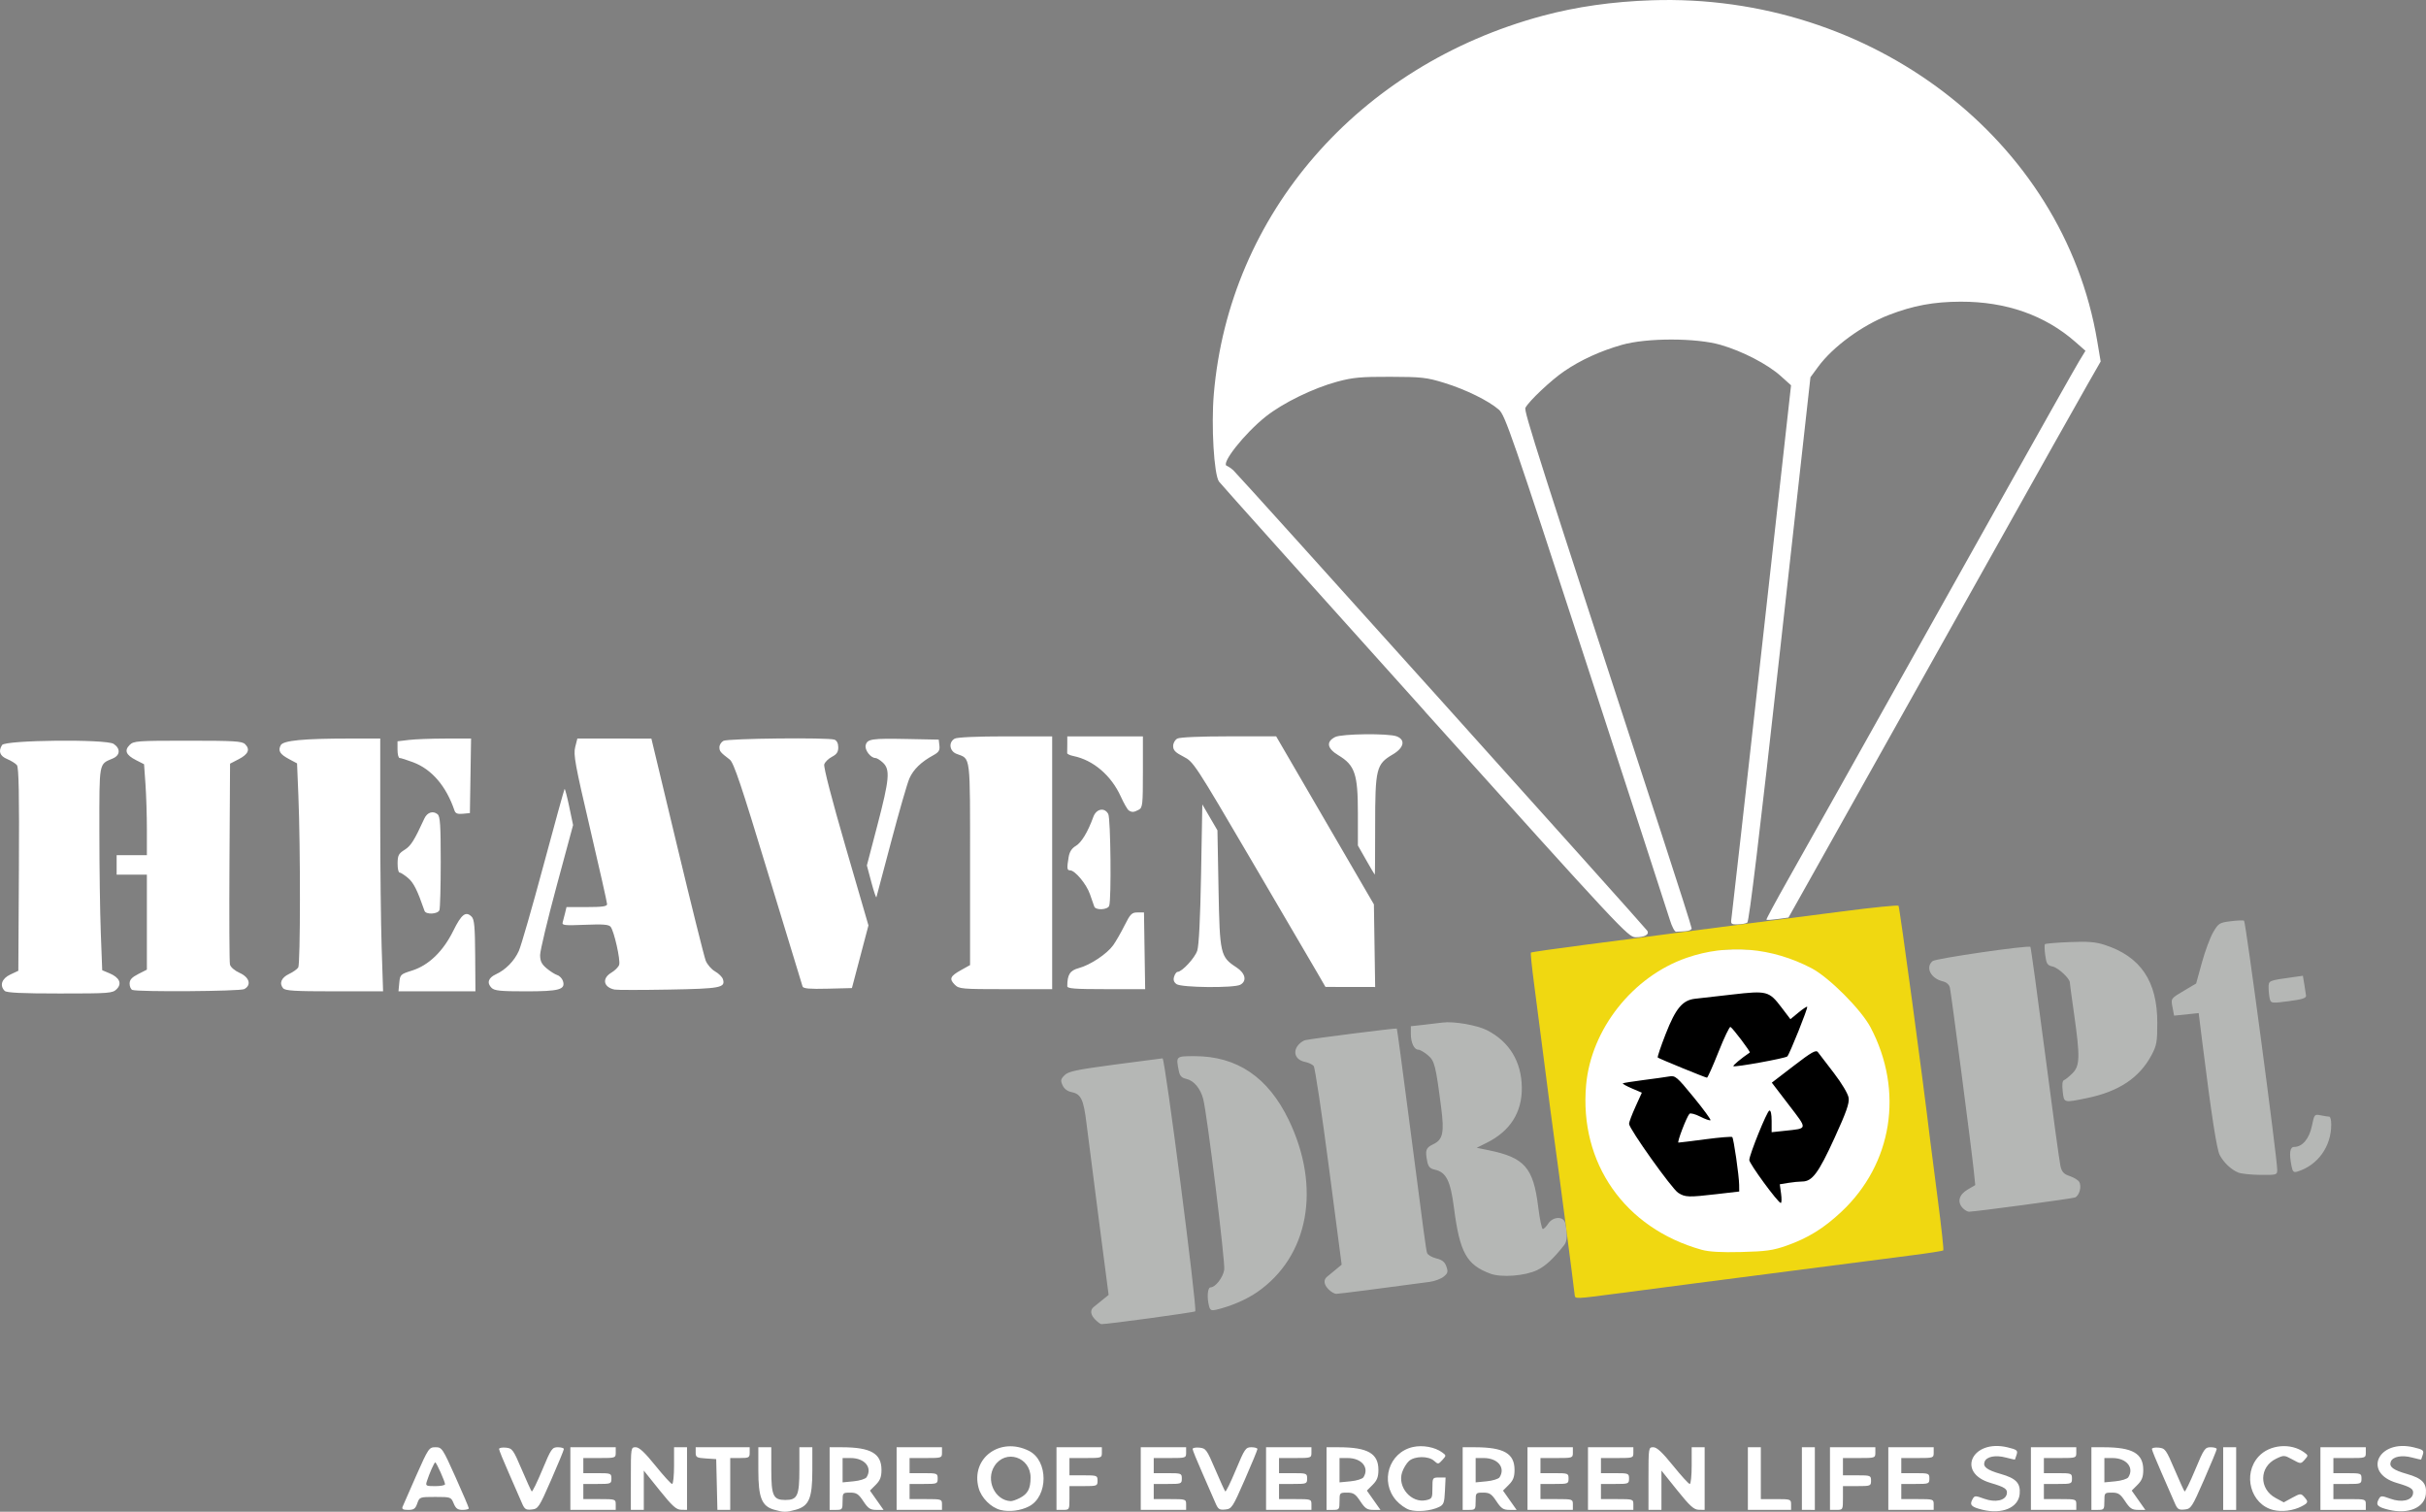 <svg xmlns="http://www.w3.org/2000/svg" xmlns:svg="http://www.w3.org/2000/svg" width="297.087mm" height="185.113mm" viewBox="0 0 297.087 185.113" id="svg1" xml:space="preserve"><rect x="0" y="0" width="297.087" height="185.113" fill="#808080" stroke="none"/><defs id="defs1"></defs><g id="layer1" transform="translate(-32.548,-16.194)"><g id="g1"><ellipse style="fill:#000000;fill-opacity:1;stroke-width:0.265" id="path5" cx="245.372" cy="150.724" rx="15.129" ry="15.008"></ellipse><path style="display:inline;fill:#b5b7b5" d="m 166.688,177.8 c -0.605,-0.605 -0.678,-1.181 -0.198,-1.571 0.182,-0.148 0.666,-0.54 1.075,-0.871 l 0.744,-0.603 -1.204,-9.26 c -0.662,-5.093 -1.342,-10.391 -1.509,-11.773 -0.351,-2.895 -0.671,-3.567 -1.803,-3.794 -0.524,-0.105 -0.925,-0.405 -1.124,-0.842 -0.265,-0.582 -0.23,-0.758 0.246,-1.234 0.47,-0.47 1.424,-0.671 6.199,-1.308 3.104,-0.414 5.715,-0.754 5.802,-0.756 0.298,-0.007 4.269,30.741 4.001,30.978 -0.154,0.136 -10.804,1.588 -11.501,1.568 -0.109,-0.003 -0.437,-0.244 -0.728,-0.535 z m 13.924,-1.656 c -0.286,-1.068 -0.187,-2.313 0.185,-2.313 0.588,0 1.514,-1.194 1.669,-2.152 0.144,-0.885 -2.085,-19.007 -2.57,-20.899 -0.332,-1.296 -1.15,-2.274 -2.069,-2.476 -0.582,-0.128 -0.798,-0.358 -0.923,-0.979 -0.362,-1.811 -0.369,-1.805 1.931,-1.805 5.198,0 9.001,2.575 11.527,7.805 4.012,8.308 2.457,16.746 -3.891,21.108 -1.33,0.914 -3.22,1.722 -5.002,2.14 -0.57,0.133 -0.726,0.055 -0.856,-0.43 z m 14.651,-2.048 c -0.605,-0.605 -0.678,-1.181 -0.198,-1.57 0.182,-0.148 0.657,-0.539 1.056,-0.87 l 0.726,-0.602 -1.57,-11.993 c -0.863,-6.596 -1.699,-12.148 -1.856,-12.337 -0.157,-0.19 -0.634,-0.414 -1.06,-0.5 -1.074,-0.215 -1.499,-1.069 -0.95,-1.907 0.23,-0.352 0.685,-0.695 1.011,-0.763 1.052,-0.22 11.111,-1.493 11.18,-1.415 0.037,0.041 0.676,4.778 1.421,10.526 1.988,15.338 2.144,16.496 2.287,16.954 0.072,0.229 0.573,0.527 1.114,0.661 0.736,0.183 1.05,0.434 1.248,1 0.226,0.646 0.178,0.826 -0.337,1.242 -0.331,0.268 -1.102,0.555 -1.714,0.638 -5.507,0.747 -11.117,1.466 -11.437,1.466 -0.216,0 -0.63,-0.238 -0.921,-0.529 z m 19.78,-1.947 c -2.91,-1.089 -3.733,-2.582 -4.444,-8.066 -0.433,-3.335 -0.953,-4.36 -2.368,-4.671 -0.556,-0.122 -0.776,-0.36 -0.899,-0.974 -0.284,-1.418 -0.187,-1.695 0.75,-2.142 1.158,-0.552 1.345,-1.422 0.955,-4.44 -0.681,-5.267 -0.805,-5.757 -1.646,-6.464 -0.435,-0.366 -0.956,-0.665 -1.158,-0.665 -0.513,0 -0.915,-0.855 -0.915,-1.948 v -0.924 l 1.521,-0.168 c 0.837,-0.092 1.909,-0.219 2.382,-0.282 1.349,-0.179 4.224,0.321 5.441,0.947 2.729,1.404 4.21,3.846 4.248,7.006 0.037,3.027 -1.413,5.324 -4.261,6.751 l -1.262,0.632 1.455,0.297 c 4.404,0.899 5.479,2.126 6.074,6.938 0.184,1.492 0.438,2.712 0.564,2.712 0.126,0 0.424,-0.298 0.662,-0.661 0.582,-0.888 1.891,-0.929 2.081,-0.066 0.294,1.337 0.255,2.21 -0.121,2.687 -1.317,1.674 -2.286,2.573 -3.304,3.066 -1.489,0.721 -4.405,0.942 -5.756,0.436 z m 57.894,-7.994 c -0.736,-0.736 -0.517,-1.659 0.542,-2.284 l 0.958,-0.565 -0.174,-1.701 c -0.262,-2.557 -2.773,-21.801 -2.933,-22.481 -0.087,-0.368 -0.412,-0.656 -0.863,-0.763 -1.485,-0.353 -2.173,-1.718 -1.251,-2.484 0.388,-0.322 11.741,-1.969 11.973,-1.737 0.064,0.064 0.87,5.929 1.792,13.032 0.921,7.104 1.773,13.323 1.892,13.82 0.171,0.714 0.408,0.969 1.125,1.208 0.5,0.167 1.023,0.486 1.163,0.708 0.341,0.54 0.025,1.709 -0.517,1.918 -0.39,0.15 -12.222,1.738 -12.979,1.742 -0.172,9.6e-4 -0.499,-0.185 -0.728,-0.414 z m 33.716,-4.379 c -0.86,-0.343 -1.805,-1.235 -2.285,-2.158 -0.361,-0.694 -1.035,-5.058 -2.101,-13.61 l -0.469,-3.761 -1.506,0.157 -1.506,0.157 -0.185,-0.987 c -0.216,-1.15 -0.257,-1.091 1.516,-2.14 l 1.369,-0.81 0.707,-2.565 c 0.389,-1.411 1.012,-3.086 1.385,-3.722 0.641,-1.093 0.76,-1.167 2.163,-1.342 0.817,-0.102 1.544,-0.126 1.617,-0.053 0.211,0.211 4.056,29.1 4.056,30.474 0,0.646 -0.038,0.658 -2.051,0.641 -1.128,-0.009 -2.348,-0.135 -2.712,-0.28 z m 6.517,-0.787 c -0.316,-1.58 -0.208,-2.355 0.327,-2.355 0.991,0 1.838,-0.999 2.159,-2.547 0.303,-1.458 0.317,-1.476 1.109,-1.318 0.441,0.088 0.906,0.16 1.034,0.16 0.127,0 0.232,0.433 0.232,0.961 0,2.697 -1.648,4.994 -4.133,5.759 -0.471,0.145 -0.588,0.039 -0.728,-0.661 z m -28.023,-9.168 c -0.095,-0.828 -0.04,-1.294 0.161,-1.366 0.168,-0.06 0.634,-0.438 1.036,-0.84 0.912,-0.912 0.942,-2.001 0.197,-7.246 -0.289,-2.033 -0.525,-3.78 -0.525,-3.882 0,-0.477 -1.417,-1.792 -2.09,-1.94 -0.66,-0.145 -0.773,-0.316 -0.92,-1.386 -0.092,-0.671 -0.106,-1.281 -0.032,-1.356 0.074,-0.074 1.429,-0.189 3.009,-0.254 2.255,-0.093 3.181,-0.019 4.297,0.342 4.405,1.425 6.45,4.445 6.45,9.527 -1.9e-4,2.358 -0.077,2.79 -0.705,3.969 -1.49,2.795 -4.02,4.474 -7.948,5.274 -2.845,0.579 -2.765,0.602 -2.931,-0.842 z m 25.364,-11.296 c -0.08,-0.299 -0.148,-0.918 -0.15,-1.375 -0.004,-0.901 -0.05,-0.881 2.956,-1.3 l 1.24,-0.173 0.172,1.02 c 0.095,0.561 0.192,1.197 0.216,1.414 0.033,0.301 -0.469,0.461 -2.122,0.677 -2.081,0.271 -2.171,0.261 -2.311,-0.262 z" id="path4"></path><path style="display:inline;fill:#ffffff;fill-opacity:1" d="m 127.321,201.049 c -1.487,-0.429 -1.906,-1.482 -1.907,-4.795 l -9.9e-4,-2.844 H 126.206 127 v 2.728 c 0,3.219 0.235,3.728 1.72,3.728 1.485,0 1.72,-0.51 1.72,-3.728 v -2.728 h 0.794 0.794 l -9.9e-4,2.844 c -0.001,3.409 -0.402,4.357 -2.036,4.811 -1.171,0.325 -1.493,0.323 -2.67,-0.016 z m 27.77,0.044 c -1.186,-0.291 -2.375,-1.483 -2.706,-2.713 -0.981,-3.644 2.649,-6.302 6.179,-4.523 2.376,1.197 2.37,5.563 -0.009,6.794 -1.018,0.526 -2.402,0.703 -3.463,0.442 z m 2.342,-1.468 c 0.984,-0.509 1.318,-1.143 1.318,-2.505 0,-2.514 -3.048,-3.509 -4.405,-1.438 -1.13,1.724 0.012,4.231 1.97,4.326 0.189,0.009 0.692,-0.163 1.117,-0.383 z m 47.713,1.445 c -0.458,-0.139 -1.186,-0.655 -1.618,-1.147 -2.02,-2.301 -0.902,-5.878 2.043,-6.54 1.197,-0.269 2.695,0.006 3.588,0.659 0.509,0.372 0.509,0.388 0.015,0.934 -0.479,0.529 -0.526,0.533 -1.01,0.096 -0.681,-0.617 -2.384,-0.6 -3.08,0.03 -0.297,0.269 -0.673,0.892 -0.836,1.385 -0.593,1.797 1.131,3.799 2.931,3.404 0.74,-0.162 0.784,-0.246 0.784,-1.474 0,-1.275 0.017,-1.302 0.806,-1.302 h 0.806 l -0.079,1.651 c -0.07,1.471 -0.152,1.686 -0.751,1.972 -0.982,0.469 -2.644,0.622 -3.6,0.332 z m 70.158,-0.011 c -1.332,-0.326 -1.581,-0.578 -1.227,-1.24 0.271,-0.507 0.328,-0.511 1.461,-0.103 1.362,0.49 2.604,0.224 2.761,-0.591 0.116,-0.6 -0.22,-0.827 -1.99,-1.348 -4.232,-1.244 -2.255,-5.396 2.074,-4.358 1.152,0.276 1.28,0.376 1.126,0.879 -0.096,0.312 -0.19,0.588 -0.21,0.613 -0.02,0.025 -0.518,-0.082 -1.108,-0.24 -1.262,-0.337 -2.368,-0.124 -2.608,0.503 -0.241,0.628 0.282,1.025 1.984,1.509 1.86,0.528 2.424,1.12 2.313,2.429 -0.143,1.694 -2.141,2.543 -4.577,1.947 z m 35.627,0.034 c -2.775,-0.682 -3.787,-4.38 -1.793,-6.552 1.35,-1.469 3.945,-1.701 5.589,-0.499 0.498,0.364 0.5,0.398 0.044,0.902 -0.472,0.521 -0.478,0.521 -1.495,-0.036 -0.989,-0.542 -1.051,-0.545 -1.985,-0.1 -2.096,1 -2.131,3.711 -0.061,4.82 l 0.987,0.529 1.04,-0.566 c 0.98,-0.533 1.064,-0.539 1.451,-0.111 0.559,0.617 0.526,0.736 -0.326,1.177 -1.007,0.521 -2.395,0.696 -3.452,0.436 z m 14.115,-0.034 c -1.332,-0.326 -1.581,-0.578 -1.227,-1.24 0.271,-0.507 0.328,-0.511 1.461,-0.103 1.362,0.49 2.604,0.224 2.761,-0.591 0.116,-0.6 -0.22,-0.827 -1.99,-1.348 -4.232,-1.244 -2.255,-5.396 2.074,-4.358 1.152,0.276 1.28,0.376 1.126,0.879 -0.096,0.312 -0.19,0.588 -0.21,0.613 -0.02,0.025 -0.518,-0.082 -1.108,-0.24 -1.262,-0.337 -2.368,-0.124 -2.608,0.503 -0.241,0.628 0.282,1.025 1.984,1.509 1.86,0.528 2.424,1.12 2.313,2.429 -0.143,1.694 -2.141,2.543 -4.577,1.947 z M 81.853,200.684 c 0.084,-0.219 0.841,-1.945 1.682,-3.836 1.48,-3.327 1.555,-3.437 2.341,-3.438 0.789,-8.3e-4 0.861,0.106 2.447,3.64 0.899,2.002 1.635,3.729 1.635,3.836 0,0.108 -0.343,0.196 -0.762,0.196 -0.597,0 -0.833,-0.172 -1.09,-0.794 -0.323,-0.779 -0.364,-0.794 -2.255,-0.794 -1.903,0 -1.93,0.01 -2.203,0.794 -0.229,0.656 -0.422,0.794 -1.113,0.794 -0.636,0 -0.799,-0.095 -0.683,-0.399 z m 5.195,-2.743 c 0,-0.32 -1.056,-2.679 -1.199,-2.679 -0.122,0 -0.727,1.365 -1.036,2.338 -0.168,0.53 -0.092,0.572 1.027,0.572 0.665,0 1.208,-0.104 1.208,-0.231 z m 9.364,2.187 c -0.227,-0.544 -0.939,-2.174 -1.581,-3.623 -0.643,-1.449 -1.168,-2.746 -1.168,-2.882 0,-0.136 0.376,-0.21 0.836,-0.164 0.786,0.078 0.901,0.236 1.932,2.654 0.603,1.414 1.157,2.633 1.233,2.708 0.075,0.075 0.657,-1.111 1.293,-2.637 1.08,-2.59 1.206,-2.774 1.9,-2.774 0.409,0 0.744,0.098 0.744,0.219 0,0.12 -0.7,1.817 -1.555,3.77 -1.489,3.4 -1.591,3.555 -2.388,3.635 -0.741,0.074 -0.877,-0.025 -1.245,-0.905 z m 5.982,-2.883 v -3.836 h 2.778 2.778 v 0.661 c 0,0.647 -0.044,0.661 -1.984,0.661 h -1.984 v 0.926 0.926 h 1.72 c 1.658,0 1.72,0.024 1.72,0.661 0,0.638 -0.062,0.661 -1.72,0.661 h -1.72 v 0.926 0.926 h 1.984 c 1.94,0 1.984,0.015 1.984,0.661 v 0.661 h -2.778 -2.778 z m 7.408,0 c 0,-3.802 0.005,-3.836 0.595,-3.836 0.428,1.4e-4 1.104,0.631 2.409,2.249 0.998,1.237 1.92,2.249 2.051,2.249 0.13,0 0.236,-1.012 0.236,-2.249 v -2.249 h 0.794 0.794 v 3.836 3.836 l -0.728,-0.015 c -0.591,-0.012 -1.087,-0.464 -2.646,-2.407 l -1.918,-2.392 v 2.407 2.407 h -0.794 -0.794 z m 10.526,0.728 -0.074,-3.109 -1.257,-0.081 c -1.135,-0.073 -1.257,-0.143 -1.257,-0.728 v -0.647 h 3.307 3.307 v 0.661 c 0,0.608 -0.097,0.661 -1.191,0.661 h -1.191 v 3.175 3.175 h -0.785 -0.785 z m 13.816,-0.728 v -3.836 l 1.521,0.003 c 3.523,0.007 4.829,0.757 4.829,2.775 0,0.859 -0.164,1.282 -0.706,1.825 l -0.706,0.706 0.833,1.182 0.833,1.182 H 139.862 c -0.74,0 -1.001,-0.174 -1.586,-1.058 -0.595,-0.898 -0.84,-1.058 -1.623,-1.058 -0.9,0 -0.922,0.026 -0.922,1.058 0,1 -0.044,1.058 -0.794,1.058 h -0.794 z m 4.522,-0.162 c 0.745,-1.176 -0.222,-2.351 -1.935,-2.351 h -0.999 v 1.489 1.489 l 1.351,-0.13 c 0.743,-0.071 1.456,-0.295 1.583,-0.497 z m 3.68,0.162 v -3.836 h 2.778 2.778 v 0.661 c 0,0.647 -0.044,0.661 -1.984,0.661 h -1.984 v 0.926 0.926 h 1.72 c 1.658,0 1.72,0.024 1.72,0.661 0,0.638 -0.062,0.661 -1.72,0.661 h -1.72 v 0.926 0.926 h 1.984 c 1.94,0 1.984,0.015 1.984,0.661 v 0.661 h -2.778 -2.778 z m 19.579,0 v -3.836 h 2.778 2.778 v 0.661 c 0,0.647 -0.044,0.661 -1.984,0.661 h -1.984 v 1.058 1.058 h 1.72 c 1.658,0 1.72,0.024 1.72,0.661 0,0.638 -0.062,0.661 -1.72,0.661 h -1.72 v 1.455 c 0,1.44 -0.008,1.455 -0.794,1.455 H 161.925 Z m 10.319,0 v -3.836 h 2.778 2.778 v 0.661 c 0,0.647 -0.044,0.661 -1.984,0.661 h -1.984 v 0.926 0.926 h 1.72 c 1.658,0 1.72,0.024 1.72,0.661 0,0.638 -0.062,0.661 -1.72,0.661 h -1.72 v 0.926 0.926 h 1.984 c 1.94,0 1.984,0.015 1.984,0.661 v 0.661 h -2.778 -2.778 z m 9.099,2.883 c -0.227,-0.544 -0.939,-2.174 -1.581,-3.623 -0.643,-1.449 -1.168,-2.746 -1.168,-2.882 0,-0.136 0.376,-0.21 0.836,-0.164 0.786,0.078 0.901,0.236 1.932,2.654 0.603,1.414 1.157,2.633 1.233,2.708 0.075,0.075 0.657,-1.111 1.293,-2.637 1.08,-2.59 1.206,-2.774 1.9,-2.774 0.409,0 0.744,0.098 0.744,0.219 0,0.12 -0.7,1.817 -1.555,3.77 -1.489,3.4 -1.591,3.555 -2.388,3.635 -0.741,0.074 -0.877,-0.025 -1.245,-0.905 z m 6.246,-2.883 v -3.836 h 2.778 2.778 v 0.661 c 0,0.647 -0.044,0.661 -1.984,0.661 h -1.984 v 0.926 0.926 h 1.72 c 1.658,0 1.72,0.024 1.72,0.661 0,0.638 -0.062,0.661 -1.72,0.661 h -1.72 v 0.926 0.926 h 1.984 c 1.94,0 1.984,0.015 1.984,0.661 v 0.661 h -2.778 -2.778 z m 7.408,0 v -3.836 l 1.521,0.003 c 3.523,0.007 4.829,0.757 4.829,2.775 0,0.859 -0.164,1.282 -0.706,1.825 l -0.706,0.706 0.833,1.182 0.833,1.182 h -0.885 c -0.74,0 -1.001,-0.174 -1.586,-1.058 -0.595,-0.898 -0.84,-1.058 -1.623,-1.058 -0.9,0 -0.922,0.026 -0.922,1.058 0,1 -0.044,1.058 -0.794,1.058 h -0.794 z m 4.522,-0.162 c 0.745,-1.176 -0.222,-2.351 -1.935,-2.351 h -0.999 v 1.489 1.489 l 1.351,-0.13 c 0.743,-0.071 1.456,-0.295 1.583,-0.497 z m 12.147,0.162 v -3.836 l 1.521,0.003 c 3.523,0.007 4.829,0.757 4.829,2.775 0,0.859 -0.164,1.282 -0.706,1.825 l -0.706,0.706 0.833,1.182 0.833,1.182 h -0.885 c -0.74,0 -1.001,-0.174 -1.586,-1.058 -0.595,-0.898 -0.84,-1.058 -1.623,-1.058 -0.9,0 -0.922,0.026 -0.922,1.058 0,1 -0.044,1.058 -0.794,1.058 h -0.794 z m 4.522,-0.162 c 0.745,-1.176 -0.222,-2.351 -1.935,-2.351 h -0.999 v 1.489 1.489 l 1.351,-0.13 c 0.743,-0.071 1.456,-0.295 1.583,-0.497 z m 3.415,0.162 v -3.836 h 2.778 2.778 v 0.661 c 0,0.647 -0.044,0.661 -1.984,0.661 h -1.984 v 0.926 0.926 h 1.72 c 1.658,0 1.72,0.024 1.72,0.661 0,0.638 -0.062,0.661 -1.72,0.661 h -1.72 v 0.926 0.926 h 1.984 c 1.94,0 1.984,0.015 1.984,0.661 v 0.661 h -2.778 -2.778 z m 7.408,0 v -3.836 h 2.778 2.778 v 0.661 c 0,0.647 -0.044,0.661 -1.984,0.661 H 228.6 v 0.926 0.926 h 1.72 c 1.658,0 1.72,0.024 1.72,0.661 0,0.638 -0.062,0.661 -1.72,0.661 H 228.6 v 0.926 0.926 h 1.984 c 1.94,0 1.984,0.015 1.984,0.661 v 0.661 h -2.778 -2.778 z m 7.408,0 c 0,-3.802 0.005,-3.836 0.595,-3.836 0.428,1.4e-4 1.104,0.631 2.409,2.249 0.998,1.237 1.92,2.249 2.051,2.249 0.13,0 0.236,-1.012 0.236,-2.249 v -2.249 h 0.794 0.794 v 3.836 3.836 l -0.728,-0.015 c -0.591,-0.012 -1.087,-0.464 -2.646,-2.407 l -1.918,-2.392 v 2.407 2.407 h -0.794 -0.794 z m 12.171,0 v -3.836 h 0.794 0.794 v 3.175 3.175 h 1.852 c 1.799,0 1.852,0.019 1.852,0.661 v 0.661 h -2.646 -2.646 z m 6.615,0 v -3.836 H 254 h 0.794 v 3.836 3.836 H 254 253.206 Z m 3.44,0 v -3.836 h 2.778 2.778 v 0.661 c 0,0.647 -0.044,0.661 -1.984,0.661 h -1.984 v 1.058 1.058 h 1.72 c 1.658,0 1.72,0.024 1.72,0.661 0,0.638 -0.062,0.661 -1.72,0.661 h -1.72 v 1.455 c 0,1.44 -0.008,1.455 -0.794,1.455 h -0.794 z m 7.144,0 v -3.836 h 2.778 2.778 v 0.661 c 0,0.647 -0.044,0.661 -1.984,0.661 h -1.984 v 0.926 0.926 h 1.72 c 1.658,0 1.72,0.024 1.72,0.661 0,0.638 -0.062,0.661 -1.72,0.661 h -1.72 v 0.926 0.926 h 1.984 c 1.94,0 1.984,0.015 1.984,0.661 v 0.661 h -2.778 -2.778 z m 17.462,0 v -3.836 h 2.778 2.778 v 0.661 c 0,0.647 -0.044,0.661 -1.984,0.661 h -1.984 v 0.926 0.926 h 1.72 c 1.658,0 1.72,0.024 1.72,0.661 0,0.638 -0.062,0.661 -1.72,0.661 h -1.72 v 0.926 0.926 h 1.984 c 1.94,0 1.984,0.015 1.984,0.661 v 0.661 h -2.778 -2.778 z m 7.408,0 v -3.836 l 1.521,0.003 c 3.523,0.007 4.829,0.757 4.829,2.775 0,0.859 -0.164,1.282 -0.706,1.825 l -0.706,0.706 0.833,1.182 0.833,1.182 h -0.885 c -0.74,0 -1.001,-0.174 -1.586,-1.058 -0.595,-0.898 -0.84,-1.058 -1.623,-1.058 -0.9,0 -0.922,0.026 -0.922,1.058 0,1 -0.044,1.058 -0.794,1.058 h -0.794 z m 4.522,-0.162 c 0.745,-1.176 -0.222,-2.351 -1.935,-2.351 h -0.999 v 1.489 1.489 l 1.351,-0.13 c 0.743,-0.071 1.456,-0.295 1.583,-0.497 z m 5.636,3.045 c -0.227,-0.544 -0.939,-2.174 -1.581,-3.623 -0.643,-1.449 -1.168,-2.746 -1.168,-2.882 0,-0.136 0.376,-0.21 0.836,-0.164 0.786,0.078 0.901,0.236 1.932,2.654 0.603,1.414 1.157,2.633 1.233,2.708 0.075,0.075 0.657,-1.111 1.293,-2.637 1.08,-2.59 1.206,-2.774 1.9,-2.774 0.409,0 0.744,0.098 0.744,0.219 0,0.12 -0.7,1.817 -1.555,3.77 -1.489,3.4 -1.591,3.555 -2.388,3.635 -0.741,0.074 -0.877,-0.025 -1.245,-0.905 z M 304.8,197.247 v -3.836 h 0.794 0.794 v 3.836 3.836 H 305.594 304.8 Z m 11.906,0 v -3.836 h 2.778 2.778 v 0.661 c 0,0.647 -0.044,0.661 -1.984,0.661 h -1.984 v 0.926 0.926 h 1.72 c 1.658,0 1.72,0.024 1.72,0.661 0,0.638 -0.062,0.661 -1.72,0.661 h -1.72 v 0.926 0.926 h 1.984 c 1.94,0 1.984,0.015 1.984,0.661 v 0.661 h -2.778 -2.778 z m -75.25,-27.327 c -9.181,-2.125 -16.21,-11.034 -15.642,-20.291 0.286,-4.654 2.892,-8.536 6.181,-11.825 2.191,-2.191 4.353,-3.605 7.288,-4.582 1.862,-0.62 2.861,-0.783 6.003,-0.795 3.048,-0.011 3.943,0.068 5.504,0.589 4.903,1.636 8.672,4.287 10.979,8.498 1.455,2.655 2.408,5.31 2.569,8.457 0.445,8.662 -4.807,16.844 -12.949,19.459 -2.626,0.843 -7.475,1.059 -9.933,0.49 z m 9.201,-7.558 -0.158,-1.151 1.023,-0.169 c 0.562,-0.093 1.343,-0.17 1.736,-0.172 1.213,-0.005 1.984,-1.045 3.928,-5.295 1.465,-3.203 1.847,-4.288 1.744,-4.953 -0.077,-0.497 -0.829,-1.761 -1.803,-3.033 -0.919,-1.199 -1.801,-2.351 -1.96,-2.559 -0.237,-0.311 -0.762,-0.014 -2.966,1.679 l -2.678,2.057 2.088,2.731 c 2.32,3.034 2.346,2.858 -0.456,3.159 l -1.654,0.177 v -1.371 c 0,-0.861 -0.106,-1.336 -0.285,-1.276 -0.294,0.098 -2.411,5.319 -2.452,6.047 -0.024,0.42 3.508,5.243 3.856,5.266 0.106,0.007 0.122,-0.505 0.036,-1.138 z m -7.836,0.047 2.712,-0.314 -0.009,-0.812 c -0.013,-1.125 -0.67,-5.681 -0.845,-5.856 -0.079,-0.079 -1.551,0.042 -3.271,0.268 -1.721,0.226 -3.214,0.41 -3.319,0.41 -0.207,0 1.006,-3.166 1.351,-3.527 0.115,-0.121 0.712,0.036 1.325,0.349 0.614,0.313 1.175,0.509 1.248,0.436 0.073,-0.073 -0.855,-1.34 -2.063,-2.816 -2.061,-2.518 -2.246,-2.675 -3.003,-2.541 -0.444,0.078 -1.878,0.279 -3.188,0.446 -1.31,0.167 -2.428,0.347 -2.485,0.4 -0.057,0.053 0.444,0.331 1.114,0.618 l 1.218,0.522 -0.783,1.728 c -0.431,0.95 -0.783,1.888 -0.783,2.084 0,0.597 5.243,7.958 6.02,8.451 0.866,0.55 1.236,0.562 4.762,0.154 z m 0.177,-17.417 c 0.694,-1.746 1.352,-3.119 1.463,-3.051 0.323,0.2 2.48,3.058 2.366,3.135 -1.045,0.708 -2.097,1.583 -2.008,1.672 0.16,0.16 6.359,-0.962 6.602,-1.195 0.272,-0.261 2.555,-5.959 2.436,-6.08 -0.052,-0.053 -0.536,0.267 -1.075,0.711 l -0.98,0.808 -1.084,-1.427 c -1.531,-2.016 -1.78,-2.082 -5.998,-1.597 -1.954,0.225 -4.013,0.459 -4.575,0.52 -1.553,0.17 -2.389,1.168 -3.625,4.33 -0.593,1.516 -1.027,2.807 -0.964,2.869 0.13,0.13 5.798,2.451 6.028,2.469 0.084,0.006 0.72,-1.417 1.414,-3.164 z M 33.126,137.53 c -0.654,-0.654 -0.366,-1.508 0.675,-1.998 l 0.992,-0.467 0.069,-12.403 c 0.051,-9.231 -0.011,-12.499 -0.244,-12.779 -0.172,-0.207 -0.709,-0.542 -1.193,-0.744 -0.898,-0.375 -1.107,-0.951 -0.622,-1.718 0.388,-0.614 12.741,-0.74 13.658,-0.14 0.862,0.565 0.819,1.396 -0.092,1.784 -1.733,0.739 -1.654,0.309 -1.653,8.914 4.45e-4,4.307 0.079,9.898 0.175,12.426 l 0.174,4.595 0.874,0.365 c 1.241,0.519 1.584,1.262 0.899,1.947 -0.508,0.508 -0.864,0.535 -6.965,0.535 -4.648,0 -6.517,-0.088 -6.747,-0.318 z m 15.624,-0.122 c -0.182,-0.073 -0.331,-0.419 -0.331,-0.767 0,-0.473 0.268,-0.771 1.058,-1.174 l 1.058,-0.54 v -5.815 -5.815 H 48.683 46.831 v -1.191 -1.191 h 1.852 1.852 v -3.134 c 0,-1.724 -0.078,-4.231 -0.173,-5.572 l -0.173,-2.437 -0.985,-0.502 c -1.228,-0.626 -1.459,-1.175 -0.78,-1.854 0.493,-0.493 0.901,-0.523 7.119,-0.523 5.729,0 6.652,0.056 7.025,0.429 0.64,0.64 0.387,1.226 -0.792,1.837 l -1.055,0.547 -0.073,12.021 c -0.04,6.611 -0.013,12.27 0.06,12.573 0.078,0.322 0.578,0.753 1.198,1.032 1.194,0.538 1.46,1.492 0.552,1.978 -0.515,0.276 -13.047,0.366 -13.71,0.099 z m 18.465,-0.209 c -0.504,-0.607 -0.211,-1.298 0.74,-1.747 0.482,-0.227 0.984,-0.585 1.117,-0.795 0.266,-0.42 0.277,-14.728 0.017,-21.019 l -0.164,-3.969 -0.989,-0.529 c -1.12,-0.599 -1.37,-1.02 -1.007,-1.699 0.306,-0.572 2.771,-0.811 8.412,-0.813 l 3.77,-0.002 6.95e-4,10.12 c 3.82e-4,5.566 0.079,12.531 0.174,15.478 l 0.174,5.358 h -5.963 c -4.89,0 -6.02,-0.069 -6.282,-0.384 z m 14.23,-0.658 c 0.096,-1.008 0.147,-1.057 1.56,-1.501 2.038,-0.641 3.806,-2.345 5.049,-4.865 1.005,-2.037 1.536,-2.448 2.248,-1.736 0.331,0.331 0.413,1.224 0.437,4.776 l 0.03,4.368 H 86.057 81.345 Z m 11.297,0.613 c -0.6,-0.6 -0.402,-1.223 0.527,-1.653 1.203,-0.557 2.26,-1.633 2.816,-2.867 0.276,-0.612 1.628,-5.304 3.005,-10.426 1.377,-5.122 2.546,-9.356 2.597,-9.407 0.051,-0.051 0.307,0.922 0.567,2.164 l 0.474,2.257 -2.019,7.476 c -1.111,4.112 -2.019,7.909 -2.019,8.437 0,0.743 0.18,1.113 0.792,1.628 0.436,0.367 1.025,0.741 1.309,0.831 0.284,0.09 0.597,0.417 0.695,0.726 0.333,1.048 -0.444,1.263 -4.548,1.263 -3.121,0 -3.841,-0.074 -4.196,-0.429 z m 15.076,0.215 c -1.381,-0.281 -1.589,-1.373 -0.397,-2.077 0.437,-0.258 0.864,-0.69 0.95,-0.96 0.179,-0.566 -0.617,-4.112 -1.045,-4.652 -0.222,-0.28 -0.932,-0.336 -3.142,-0.245 -2.508,0.103 -2.84,0.067 -2.732,-0.299 0.068,-0.229 0.201,-0.744 0.296,-1.144 l 0.174,-0.728 h 2.485 c 1.906,0 2.485,-0.083 2.485,-0.356 0,-0.196 -0.939,-4.367 -2.086,-9.27 -1.831,-7.823 -2.054,-9.042 -1.82,-9.962 l 0.266,-1.049 4.532,0.003 4.532,0.003 3.156,13.16 c 1.736,7.238 3.308,13.549 3.495,14.025 0.186,0.476 0.701,1.072 1.144,1.323 0.443,0.251 0.877,0.679 0.964,0.95 0.338,1.048 -0.277,1.166 -6.642,1.278 -3.347,0.059 -6.324,0.059 -6.615,-4.6e-4 z m 23.015,-0.373 c -0.069,-0.187 -1.968,-6.412 -4.22,-13.833 -3.304,-10.891 -4.21,-13.583 -4.698,-13.957 -1.159,-0.888 -1.265,-1.017 -1.265,-1.523 0,-0.28 0.222,-0.628 0.493,-0.773 0.557,-0.298 12.87,-0.429 13.597,-0.144 0.291,0.114 0.463,0.463 0.463,0.94 0,0.571 -0.191,0.858 -0.775,1.159 -0.426,0.22 -0.85,0.638 -0.942,0.928 -0.101,0.318 0.941,4.338 2.623,10.123 l 2.79,9.596 -1.012,3.836 -1.012,3.836 -2.958,0.075 c -2.22,0.056 -2.989,-0.01 -3.084,-0.265 z m 18.64,-0.224 c -0.714,-0.714 -0.572,-1.046 0.764,-1.789 l 1.105,-0.615 V 121.994 c 0,-13.652 0.102,-12.822 -1.654,-13.49 -0.881,-0.335 -1.009,-1.443 -0.215,-1.868 0.307,-0.165 2.79,-0.274 6.218,-0.274 h 5.706 v 15.478 15.478 h -5.689 c -5.393,0 -5.717,-0.028 -6.234,-0.546 z m 13.775,0.182 c 0,-1.417 0.323,-1.923 1.412,-2.217 1.413,-0.381 3.446,-1.733 4.209,-2.799 0.328,-0.458 0.954,-1.548 1.392,-2.423 0.707,-1.412 0.884,-1.59 1.587,-1.59 h 0.792 l 0.072,4.696 0.072,4.696 h -4.769 c -3.87,0 -4.769,-0.069 -4.769,-0.364 z m 13.38,-0.252 c -0.335,-0.245 -0.425,-0.524 -0.297,-0.926 0.1,-0.316 0.289,-0.575 0.42,-0.575 0.541,0 2.118,-1.7 2.413,-2.601 0.206,-0.628 0.371,-3.96 0.469,-9.437 l 0.151,-8.467 0.926,1.587 0.926,1.587 0.132,7.144 c 0.149,8.026 0.222,8.349 2.195,9.635 1.103,0.719 1.313,1.677 0.469,2.129 -0.78,0.417 -7.215,0.354 -7.804,-0.077 z m 17.283,-1.308 c -0.525,-0.907 -4.157,-7.108 -8.07,-13.78 -7.006,-11.945 -7.134,-12.141 -8.372,-12.771 -0.983,-0.5 -1.257,-0.781 -1.257,-1.287 0,-0.37 0.22,-0.765 0.512,-0.922 0.308,-0.165 2.818,-0.274 6.307,-0.274 h 5.795 l 5.985,10.289 5.985,10.289 0.077,5.058 0.077,5.058 -3.043,-0.005 -3.043,-0.005 z m 13.126,-32.098 C 193.357,88.09 182.011,75.428 181.822,75.16 c -0.609,-0.865 -0.96,-6.818 -0.632,-10.699 1.865,-22.046 17.696,-40.262 40.265,-46.332 4.124,-1.109 8.549,-1.739 13.361,-1.901 26.9,-0.909 50.419,17.074 54.556,41.717 l 0.422,2.514 -1.653,2.89 c -0.909,1.589 -2.756,4.864 -4.104,7.276 -2.616,4.682 -18.418,32.872 -27.177,48.484 l -5.295,9.438 -1.314,0.181 c -0.723,0.099 -1.348,0.139 -1.39,0.087 -0.042,-0.051 1.135,-2.236 2.615,-4.856 2.596,-4.596 5.843,-10.387 25.667,-45.773 5.054,-9.022 9.55,-16.997 9.99,-17.721 l 0.8,-1.317 -1.211,-1.065 c -3.736,-3.288 -8.502,-4.964 -14.073,-4.949 -3.298,0.009 -5.804,0.473 -8.795,1.629 -3.269,1.263 -6.854,3.889 -8.65,6.335 l -0.949,1.293 -3.703,33.284 c -2.533,22.77 -3.807,33.35 -4.032,33.493 -0.181,0.115 -0.718,0.211 -1.193,0.213 -0.847,0.004 -0.86,-0.014 -0.717,-0.988 0.08,-0.546 1.749,-15.399 3.708,-33.007 l 3.562,-32.015 -1.254,-1.127 c -1.611,-1.448 -4.692,-3.047 -7.362,-3.82 -3.004,-0.87 -9.07,-0.872 -12.1,-0.004 -2.66,0.762 -5.011,1.836 -7.05,3.22 -1.597,1.085 -4.327,3.656 -4.763,4.487 -0.209,0.398 1.505,5.761 16.672,52.175 2.026,6.201 3.684,11.41 3.684,11.576 0,0.166 -0.357,0.319 -0.794,0.341 -0.437,0.022 -0.935,0.052 -1.109,0.066 -0.173,0.015 -0.514,-0.628 -0.758,-1.429 -0.243,-0.8 -4.87,-15.028 -10.282,-31.618 -9.079,-27.832 -9.903,-30.218 -10.665,-30.881 -1.269,-1.104 -4.076,-2.481 -6.698,-3.286 -2.156,-0.661 -2.756,-0.729 -6.605,-0.739 -3.6,-0.01 -4.57,0.079 -6.482,0.593 -2.942,0.791 -6.673,2.613 -8.772,4.284 -2.606,2.076 -5.526,5.772 -4.761,6.027 0.163,0.054 0.522,0.298 0.797,0.541 0.63,0.556 50.405,55.92 50.692,56.384 0.29,0.469 -0.319,0.804 -1.445,0.796 -0.892,-0.006 -1.852,-1.035 -25.797,-27.656 z M 84.535,127.728 c -0.889,-2.558 -1.335,-3.447 -2.02,-4.024 -0.44,-0.37 -0.909,-0.672 -1.043,-0.672 -0.134,0 -0.24,-0.506 -0.234,-1.124 0.009,-0.974 0.124,-1.195 0.86,-1.655 0.762,-0.476 1.188,-1.151 2.418,-3.833 0.347,-0.756 1.06,-0.985 1.62,-0.52 0.313,0.26 0.384,1.334 0.384,5.821 0,3.026 -0.072,5.691 -0.161,5.921 -0.192,0.502 -1.655,0.572 -1.823,0.088 z m 82.016,-0.529 c -0.066,-0.182 -0.305,-0.866 -0.532,-1.52 -0.428,-1.235 -1.825,-2.911 -2.426,-2.911 -0.384,0 -0.41,-0.231 -0.182,-1.613 0.109,-0.658 0.38,-1.083 0.881,-1.379 0.691,-0.408 1.47,-1.698 2.146,-3.556 0.364,-1 1.375,-1.193 1.827,-0.348 0.293,0.547 0.393,10.512 0.113,11.241 -0.193,0.502 -1.653,0.572 -1.828,0.088 z m -27.296,-2.972 -0.55,-2.06 1.288,-4.925 c 1.475,-5.641 1.58,-6.813 0.681,-7.657 -0.337,-0.316 -0.754,-0.575 -0.926,-0.575 -0.585,0 -1.339,-0.996 -1.188,-1.571 0.2,-0.763 0.726,-0.841 5.108,-0.754 l 3.836,0.076 0.084,0.73 c 0.068,0.59 -0.078,0.818 -0.761,1.191 -1.476,0.805 -2.432,1.735 -2.916,2.833 -0.258,0.587 -1.256,4.044 -2.218,7.682 -0.962,3.638 -1.78,6.722 -1.819,6.853 -0.038,0.131 -0.317,-0.689 -0.62,-1.822 z m 60.594,-2.716 -1.015,-1.786 v -3.969 c 0,-4.785 -0.363,-5.86 -2.392,-7.082 -1.385,-0.834 -1.528,-1.659 -0.386,-2.234 0.798,-0.402 6.518,-0.465 7.523,-0.083 1.12,0.426 0.909,1.409 -0.478,2.221 -2.015,1.181 -2.151,1.731 -2.151,8.699 0,3.31 -0.019,6.019 -0.043,6.019 -0.024,1.3e-4 -0.5,-0.803 -1.058,-1.786 z M 88.204,115.441 c -1.019,-2.995 -2.783,-5.052 -5.068,-5.908 -0.769,-0.289 -1.514,-0.525 -1.654,-0.525 -0.14,0 -0.255,-0.46 -0.255,-1.021 v -1.021 l 1.389,-0.167 c 0.764,-0.092 2.791,-0.168 4.504,-0.169 l 3.115,-0.002 -0.072,4.564 -0.072,4.564 -0.862,0.083 c -0.643,0.062 -0.903,-0.039 -1.025,-0.397 z m 82.562,-0.021 c -0.158,-0.107 -0.591,-0.864 -0.962,-1.681 -1.179,-2.598 -3.368,-4.47 -5.811,-4.97 -0.425,-0.087 -0.766,-0.247 -0.759,-0.356 0.007,-0.109 0.013,-0.615 0.013,-1.124 v -0.926 h 4.63 4.63 v 4.356 c 0,4.036 -0.038,4.376 -0.512,4.63 -0.601,0.322 -0.84,0.335 -1.231,0.071 z" id="path1"></path><path style="display:inline;fill:#f0d811" d="m 225.391,174.823 c -0.12,-1.173 -2.029,-15.785 -2.481,-18.984 -0.216,-1.528 -0.747,-5.576 -1.181,-8.996 -0.434,-3.42 -1.02,-7.944 -1.302,-10.054 -0.282,-2.11 -0.463,-3.887 -0.401,-3.95 0.062,-0.062 3.058,-0.494 6.658,-0.959 7.848,-1.014 8.382,-1.084 12.102,-1.582 1.601,-0.214 5.173,-0.678 7.938,-1.031 2.765,-0.353 7.977,-1.024 11.583,-1.491 3.606,-0.467 6.635,-0.77 6.733,-0.673 0.137,0.137 3.033,21.586 3.862,28.604 0.086,0.728 0.514,4.056 0.951,7.397 0.437,3.341 0.738,6.13 0.67,6.199 -0.069,0.069 -1.761,0.335 -3.76,0.591 -3.506,0.449 -13.695,1.766 -26.388,3.411 -3.347,0.434 -7.871,1.025 -10.054,1.313 -4.717,0.624 -4.885,0.631 -4.929,0.205 z m 25.919,-6.093 c 2.615,-0.919 4.545,-2.107 6.706,-4.126 6.283,-5.869 7.708,-14.798 3.607,-22.596 -1.148,-2.182 -5.079,-6.127 -7.227,-7.252 -4.892,-2.563 -10.301,-3.014 -15.302,-1.278 -6.606,2.294 -11.699,8.736 -12.31,15.57 -0.855,9.565 4.721,17.532 14.118,20.172 0.929,0.261 2.386,0.345 4.895,0.282 3.012,-0.076 3.876,-0.197 5.513,-0.772 z" id="path3"></path></g></g></svg>